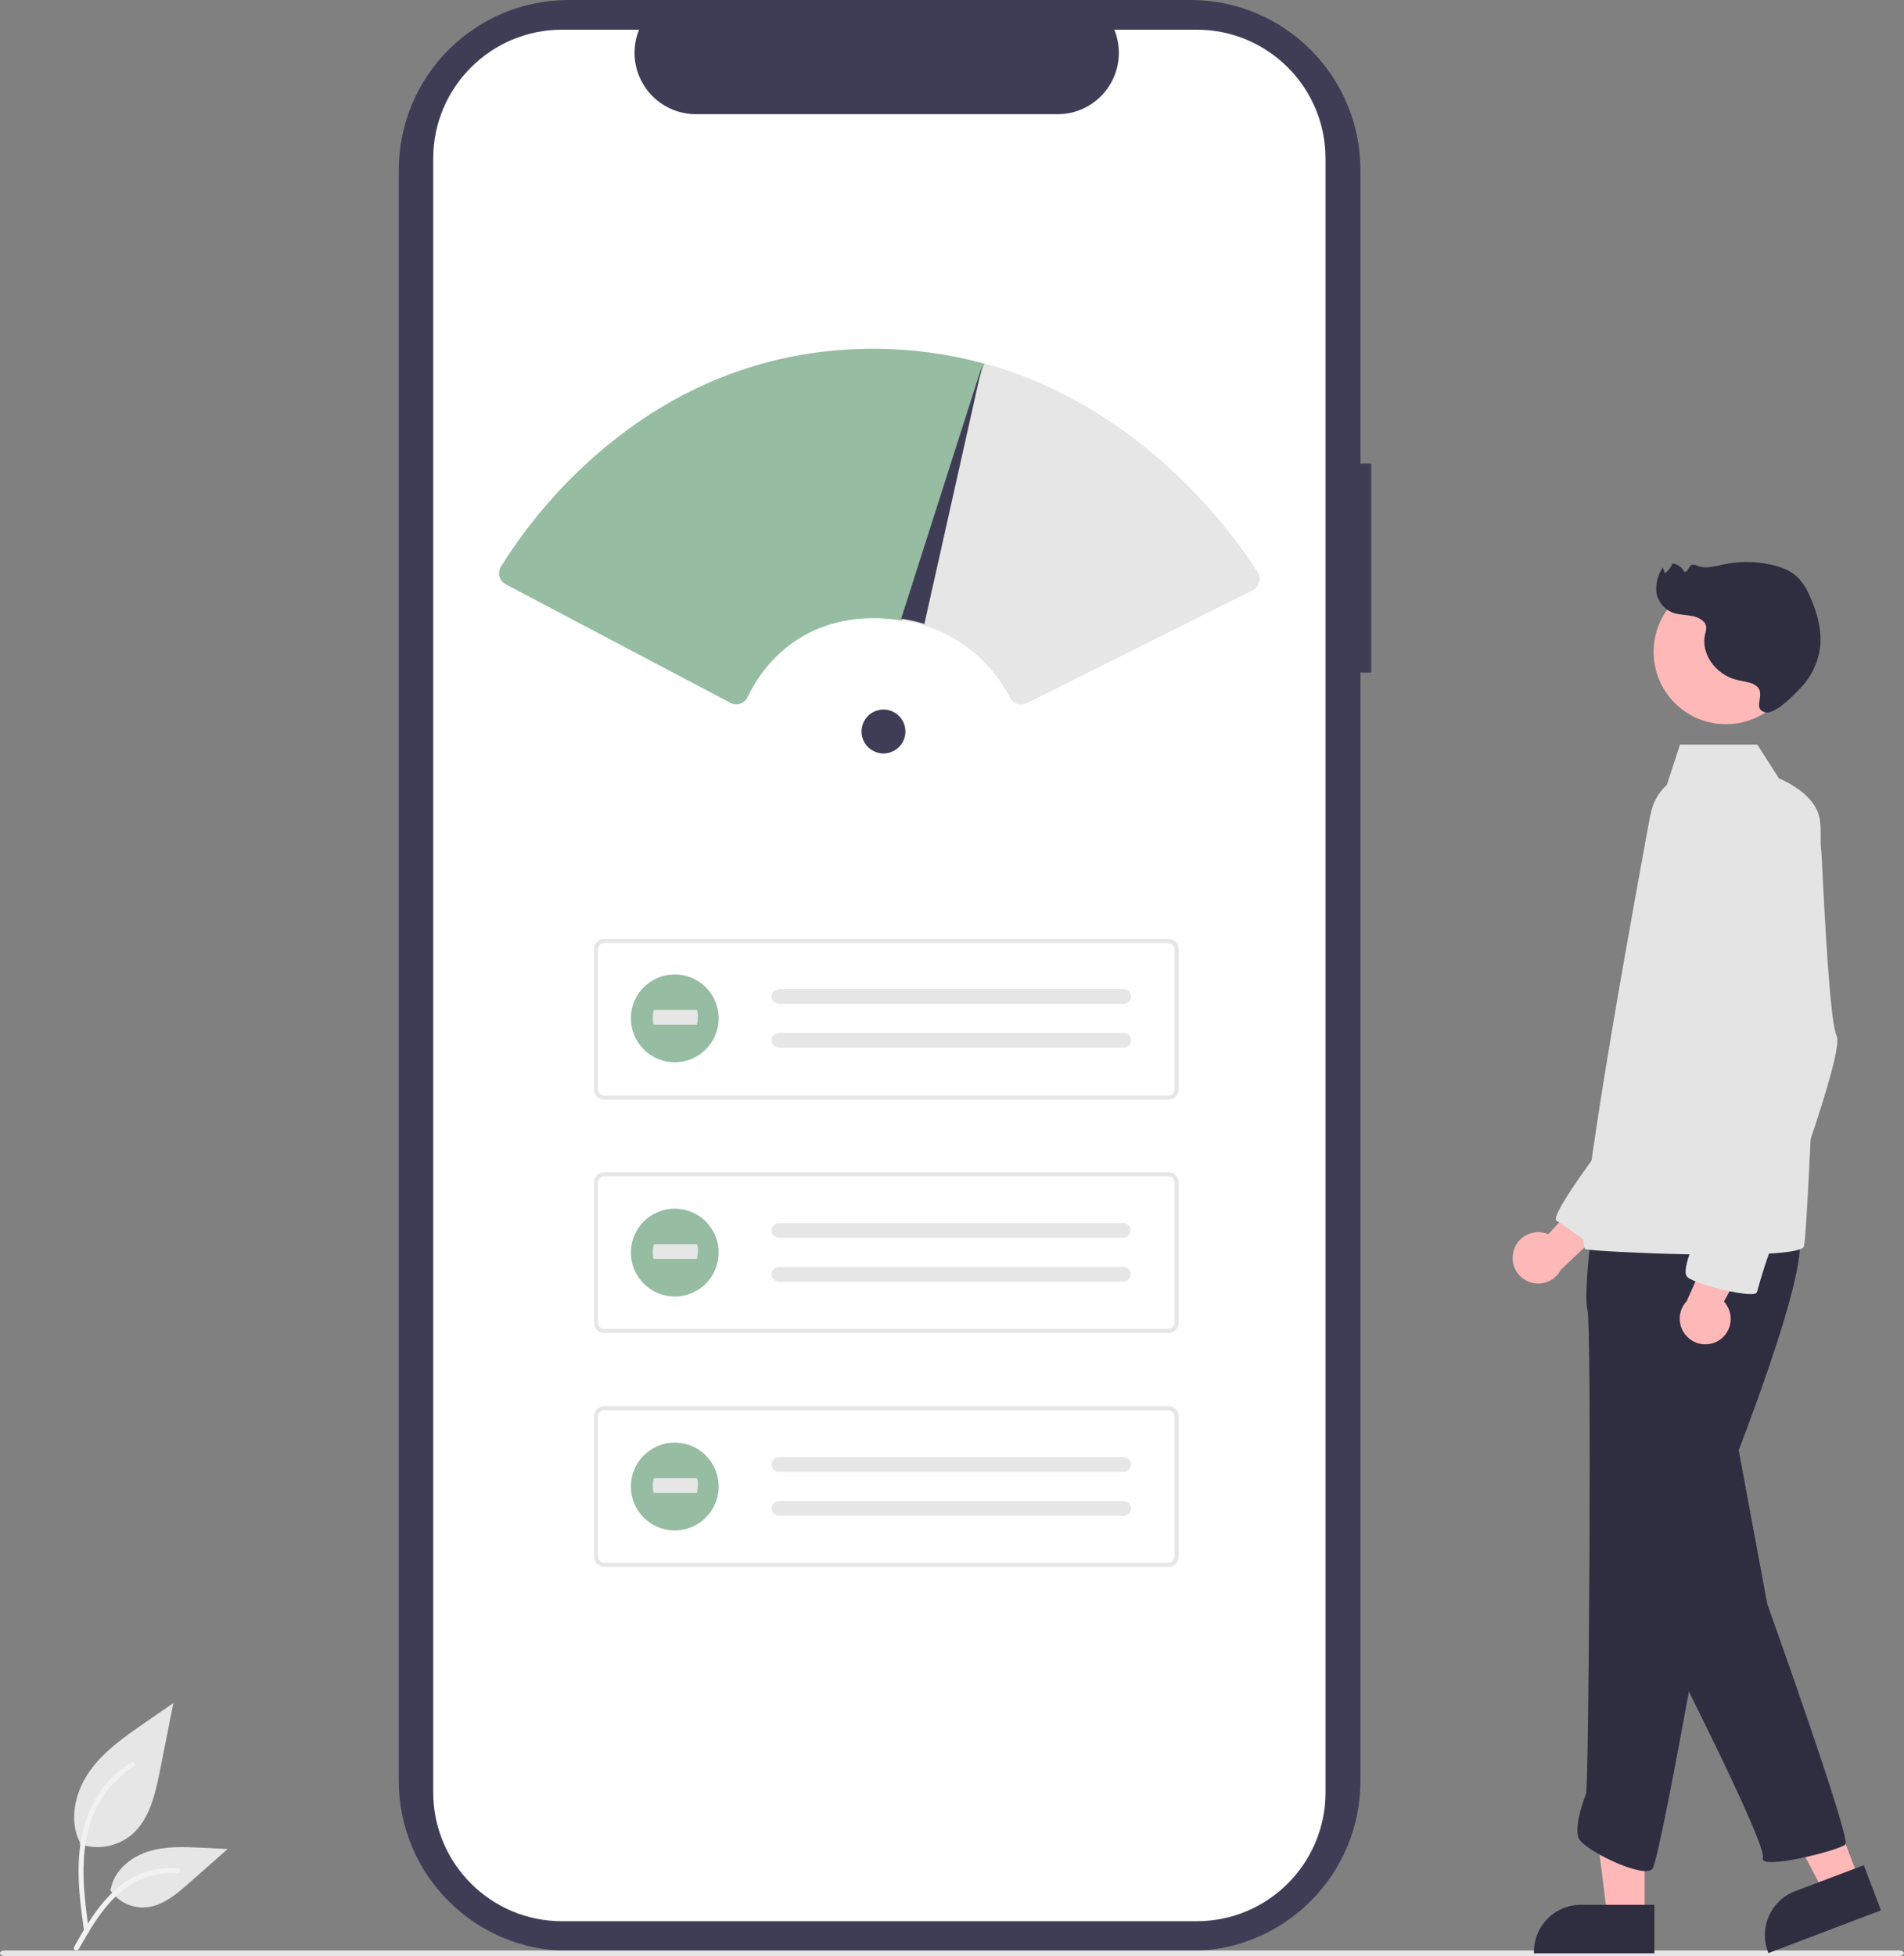 <?xml version="1.0" encoding="UTF-8"?>
<svg id="Layer_2" xmlns="http://www.w3.org/2000/svg" viewBox="0 0 120.6 123.84">
  <rect x="0" y="0" width="120.6" height="123.84" fill="#808080" stroke="none"/>
  <defs>
    <style>
      .cls-1 {
        fill: #2f2e41;
      }

      .cls-2 {
        fill: #feb8b8;
      }

      .cls-3 {
        fill: #e6e6e6;
      }

      .cls-4 {
        fill: #e4e4e4;
      }

      .cls-5 {
        fill: #3f3d56;
      }

      .cls-6 {
        fill: #fff;
      }

      .cls-7 {
        fill: #96bca1;
      }

      .cls-8 {
        fill: #f2f2f2;
      }
    </style>
  </defs>
  <g id="Layer_3">
    <g>
      <path id="a7e0d23c-0c47-41f1-93b9-87dfccd4c0f5-1720" class="cls-5" d="M86.85,29.35h-.68V10.76C86.17,4.82,81.35,0,75.41,0h-39.39c-5.94,0-10.76,4.82-10.76,10.76v101.99c0,5.94,4.82,10.76,10.76,10.76h39.39c5.94,0,10.76-4.82,10.76-10.76V42.58h.68v-13.23Z"/>
      <path id="a1ad11fc-8226-4675-bbe0-e36020d9de96-1721" class="cls-6" d="M83.96,10.04v103.43c0,4.51-3.65,8.16-8.16,8.16h-40.2c-4.51,0-8.16-3.65-8.16-8.16V10.04c0-4.51,3.66-8.16,8.16-8.16h4.88c-.81,1.99.15,4.25,2.13,5.06.46.19.96.29,1.46.29h22.92c2.14,0,3.88-1.74,3.88-3.89,0-.5-.1-.99-.29-1.46h5.22c4.51,0,8.16,3.65,8.16,8.16h0Z"/>
      <path id="a71e44ec-7616-4081-86af-b6db32cd39f3-1722" class="cls-3" d="M74,69.62h-35.72c-.37,0-.66-.3-.66-.66v-8.86c0-.37.3-.66.66-.66h35.72c.37,0,.66.3.66.66v8.86c0,.37-.3.66-.66.66h0ZM38.28,59.7c-.22,0-.4.18-.4.4v8.86c0,.22.18.4.4.4h35.72c.22,0,.4-.18.4-.4v-8.86c0-.22-.18-.4-.4-.4h-35.72Z"/>
      <path id="a3f57aef-fb20-4553-8f82-b751eb5ec42c-1723" class="cls-3" d="M49.33,62.63c-.26,0-.46.21-.46.46s.21.46.46.46h21.83c.26,0,.47-.19.48-.45,0-.26-.19-.47-.45-.48h0s-.01,0-.02,0h-21.84,0Z"/>
      <path id="a617e1da-1a45-4bf0-a146-8b20186fa5b6-1724" class="cls-3" d="M49.33,65.4c-.26,0-.46.21-.46.46s.21.46.46.46h21.83c.26,0,.47-.19.48-.45,0-.26-.19-.47-.45-.48,0,0-.01,0-.02,0h-21.84,0Z"/>
      <path id="f83fafa3-5270-49ac-8952-eedc3d6c92ed-1725" class="cls-3" d="M74,84.39h-35.72c-.37,0-.66-.3-.66-.66v-8.86c0-.37.3-.66.66-.66h35.72c.37,0,.66.3.66.66v8.86c0,.37-.3.66-.66.66ZM38.28,74.47c-.22,0-.4.18-.4.4v8.86c0,.22.18.4.4.4h35.72c.22,0,.4-.18.4-.4v-8.86c0-.22-.18-.4-.4-.4h-35.72Z"/>
      <path id="b1e095e5-1d51-47f4-b1e9-85a21efab4ec-1726" class="cls-3" d="M49.33,77.44c-.26,0-.46.21-.46.46,0,.26.21.46.46.46h21.83c.26,0,.46-.21.46-.47,0-.25-.2-.45-.45-.46h-21.84,0Z"/>
      <path id="e7ccabbb-2f45-40c9-adc9-a92013dc0f4d-1727" class="cls-3" d="M49.33,80.22c-.26,0-.46.21-.46.46,0,.26.21.46.46.46h21.83c.26,0,.46-.21.46-.47,0-.25-.2-.45-.45-.46h-21.84,0Z"/>
      <path id="ec532991-8ec8-4eba-a86f-87c70c278f41-1728" class="cls-3" d="M74,99.2h-35.72c-.37,0-.66-.3-.66-.66v-8.86c0-.37.3-.66.66-.66h35.72c.37,0,.66.3.66.66v8.86c0,.37-.3.66-.66.66h0ZM38.28,89.28c-.22,0-.4.18-.4.4v8.86c0,.22.18.4.4.4h35.72c.22,0,.4-.18.4-.4v-8.86c0-.22-.18-.4-.4-.4h-35.72Z"/>
      <path id="a788f10e-f95b-4590-bad9-be702445c232-1729" class="cls-3" d="M49.33,92.26c-.26,0-.46.21-.46.46s.21.46.46.46h21.83c.26,0,.47-.19.48-.45,0-.26-.19-.47-.45-.48h0s-.01,0-.02,0h-21.84,0Z"/>
      <path id="f15a5014-9b42-4c0b-a546-80766b911601-1730" class="cls-3" d="M49.33,95.04c-.26,0-.46.21-.46.46,0,.26.21.46.46.46h21.83c.26,0,.47-.19.48-.45,0-.26-.19-.47-.45-.48h0s-.01,0-.02,0h-21.84,0Z"/>
      <path id="b97f850c-7352-4ff9-8496-0f681ff3b244-1731" class="cls-3" d="M120.29,123.84H.31c-.17,0-.31-.08-.31-.18s.14-.18.31-.18h119.97c.17,0,.31.08.31.18s-.14.18-.32.18Z"/>
      <g id="ac055b4e-9afd-48c4-86db-12c8e2993e8d">
        <path id="b77ebe88-e0c7-4a9a-a2fb-b51dce897c46-1732" class="cls-3" d="M5.05,116.75c1.12.39,2.35.17,3.27-.58,1.14-.96,1.5-2.54,1.8-4.01l.86-4.34-1.81,1.25c-1.3.9-2.63,1.82-3.53,3.12s-1.29,3.07-.57,4.47"/>
        <path id="a8a7bc76-ff28-4167-bc9c-ebff63445848-1733" class="cls-8" d="M5.33,122.3c-.23-1.66-.46-3.34-.3-5.01.14-1.49.6-2.94,1.52-4.13.49-.63,1.09-1.17,1.76-1.6.18-.11.34.17.16.28-1.17.74-2.08,1.83-2.59,3.12-.56,1.43-.65,2.99-.56,4.51.06.92.18,1.83.31,2.75.02.09-.03.17-.11.2-.09.02-.17-.03-.2-.11h0Z"/>
        <path id="abfc2b94-a38f-4778-bd11-bd0282c86570-1734" class="cls-3" d="M6.97,119.64c.48.73,1.3,1.15,2.17,1.12,1.1-.05,2.02-.82,2.84-1.55l2.44-2.15-1.61-.08c-1.16-.06-2.35-.11-3.46.25s-2.13,1.22-2.33,2.36"/>
        <path id="ba99c695-899d-4604-b38e-601ed41861fa-1735" class="cls-8" d="M4.69,123.26c1.09-1.94,2.37-4.09,4.64-4.78.63-.19,1.29-.26,1.95-.2.21.02.16.34-.05.32-1.1-.09-2.2.2-3.11.82-.88.6-1.56,1.43-2.14,2.31-.35.54-.67,1.1-.99,1.66-.1.18-.4.05-.29-.13Z"/>
      </g>
      <g id="bf60e786-3805-43a5-8cdd-bbea060079bf">
        <circle id="a323e3dd-8f2c-40f7-a0c1-7a235f78e8b7" class="cls-7" cx="42.74" cy="64.47" r="2.78"/>
        <path id="b21d221e-9b86-4bff-9dca-a61a27263db1-1736" class="cls-3" d="M41.41,63.95s-.06.21-.06.46.03.46.06.46h2.73s.06-.2.06-.46c.02-.16,0-.32-.06-.47h-2.73,0Z"/>
      </g>
      <g id="b51141dd-8175-4f5a-b697-41b89601b37f">
        <circle id="e363222e-d569-47a6-8bf5-edbaac636a07" class="cls-7" cx="42.74" cy="79.3" r="2.78"/>
        <path id="bf4b9d9b-b2cd-48cd-bc0b-2e6b007ef33d-1737" class="cls-3" d="M41.41,78.78s-.06.21-.06.46.03.46.06.46h2.73s.06-.2.06-.46c.02-.16,0-.32-.06-.47h-2.73,0Z"/>
      </g>
      <g id="b35aa588-fd9e-4429-8570-fee6b5da93cc">
        <circle id="b896a996-d737-41ee-9642-d5eaf8a9fd6b" class="cls-7" cx="42.74" cy="94.11" r="2.78"/>
        <path id="f0c90521-3626-484d-9767-39f7327e6a31-1738" class="cls-3" d="M41.41,93.59s-.06.21-.06.46.03.46.06.46h2.73s.06-.2.06-.46c.02-.16,0-.32-.06-.47h-2.73,0Z"/>
      </g>
      <path class="cls-3" d="M64.68,44.61c-.29,0-.56-.16-.7-.43-1.13-2.2-3.09-3.86-5.45-4.59-.48-.15-.97-.26-1.46-.33l-.1-.02,5.2-16.26h.09c10.1,2.75,15.88,10.84,17.41,13.26.23.36.12.85-.24,1.08-.02.01-.05.03-.07.04l-14.33,7.16c-.11.05-.23.08-.35.08Z"/>
      <path id="e0f3bbc9-2b9f-408e-80ac-e1d5d48fdbc4-1739" class="cls-2" d="M95.86,79.25c.2-.87,1.07-1.4,1.94-1.2.09.02.18.05.27.09l3.87-4.22.72,2.89-3.79,3.57c-.41.8-1.39,1.11-2.18.7-.67-.34-1.01-1.1-.83-1.82h0Z"/>
      <path id="b7278a0b-1b02-42c5-a26a-5568eba21726-1740" class="cls-2" d="M104.18,121.36h-2.37l-1.13-9.13h3.49v9.13Z"/>
      <path id="ae5e3f59-c07c-4936-a848-b4ed4a22f493-1741" class="cls-1" d="M104.79,120.59h-4.66c-1.64,0-2.97,1.33-2.97,2.97v.1h7.63v-3.07Z"/>
      <path id="e2dcac65-80ca-45a3-9c58-68329f82aa19-1742" class="cls-2" d="M117.77,119.02l-2.21.84-4.29-8.13,3.26-1.24,3.24,8.53Z"/>
      <path id="e33efd2e-5dad-4e18-8ce5-ea4b13e613d2-1743" class="cls-1" d="M118.06,118.08l-4.36,1.65h0c-1.53.58-2.3,2.3-1.72,3.83l.03.09,7.13-2.71-1.09-2.87Z"/>
      <path id="aea1be6b-88fd-4404-a4b2-fdb70dea932e-1744" class="cls-1" d="M109.98,91l1.96,10.55s5.32,14.85,4.95,15.22-5.51,1.68-5.23.84-6.16-13.45-6.16-13.45l4.48-13.17Z"/>
      <path id="a45d4c0e-5c31-49a4-b00c-14ea50dd8cbe-1745" class="cls-4" d="M102.03,71.83s-3.96,5.17-3.44,5.46,2.53,1.78,2.53,1.78l2.04-5.61-1.13-1.63Z"/>
      <path id="ababf4ae-7dbc-4717-bb50-ecd0b5fac405-1746" class="cls-1" d="M100.92,77.05s-.65,4.86-.37,5.88.09,30.16-.09,30.63-.75,2.05-.47,2.8,4.11,2.61,4.67,1.96,4.67-24.46,4.67-24.46c0,0,5.79-14.38,4.48-15.78s-12.89-1.03-12.89-1.03Z"/>
      <circle id="a4a0a325-f198-46ef-8204-e1264a7da486" class="cls-2" cx="109.32" cy="41.27" r="4.58"/>
      <path id="f1bcc5ff-8c37-42ba-ac71-fb7b653723a6-1747" class="cls-4" d="M104.54,51.61c.12-.74.48-1.42,1.04-1.92l.83-2.55h4.9l1.37,2.14c1.48.64,2.57,1.65,2.61,2.83.23.79-.75,25.86-1.03,26.8-.08.27-1.2.42-2.77.48-1.44.06-3.26.05-5.01.01-2.89-.07-5.59-.22-6.04-.31-1.03-.19,3.99-26.9,4.09-27.49Z"/>
      <path id="f2ae932d-f3ee-421e-b804-f39bdd3d1485-1748" class="cls-2" d="M108.88,84.86c.75-.48.97-1.48.49-2.23-.05-.08-.11-.16-.17-.23l2.71-5.05-2.96.27-2.11,4.75c-.62.65-.59,1.67.06,2.29.54.52,1.37.59,2,.19h0Z"/>
      <path id="a13bc27c-3d22-450d-9b6a-4857ac9e22b6-1749" class="cls-4" d="M109.33,48.85s-4.3,1.77-2.71,6.26,3.36,9.8,3.36,9.8c0,0-2.24,12.05-2.24,12.51s-1.4,2.99-.84,3.45,4.3,1.4,4.39.93c.29-1.08.63-2.14,1.03-3.17.19-.37,4.58-12.05,4.01-13.07-.41-.76-.77-7.68-.94-11.29-.08-2.09-1.25-3.99-3.09-4.99-.87-.46-1.88-.71-2.98-.44Z"/>
      <path id="a3aad1c3-1778-4515-92de-8de9e018032c-1750" class="cls-1" d="M111.09,43.32c-.35-.16-.75-.19-1.13-.29-1.34-.36-2.24-1.68-1.96-2.88.05-.15.08-.31.07-.48-.05-.36-.47-.59-.87-.67s-.82-.07-1.21-.2c-.56-.2-.97-.69-1.07-1.28-.06-.56.08-1.13.4-1.59l.14.36c.21-.15.38-.37.47-.62.32.04.6.23.74.52.23.12.27-.37.52-.44.11-.01.22.01.32.07.52.21,1.11.03,1.67-.09.96-.2,1.95-.2,2.91,0,.64.13,1.27.36,1.72.77.35.34.62.75.81,1.21.49,1.07.81,2.24.65,3.38-.15.96-.6,1.85-1.29,2.54-.37.37-1.57,1.67-2.23,1.45-.83-.28.29-1.31-.69-1.76Z"/>
      <circle class="cls-5" cx="55.96" cy="46.31" r="1.39"/>
      <path class="cls-7" d="M46.63,44.59c-.13,0-.25-.03-.36-.09l-14.24-7.51c-.38-.2-.53-.67-.33-1.06,0-.01.02-.03.02-.04,1.9-3.05,4.31-5.75,7.12-7.99,4.92-3.9,10.51-5.85,16.63-5.82,2.29.01,4.58.32,6.79.92l.09.02-5.2,16.26h-.07c-.47-.08-.94-.12-1.41-.14-5.29-.15-7.59,3.45-8.33,5.01-.09.19-.25.34-.46.4-.08.03-.16.04-.25.04Z"/>
      <path class="cls-5" d="M62.23,23.07l-3.68,16.43c-.48-.15-.98-.26-1.47-.33l5.15-16.1h0Z"/>
    </g>
  </g>
</svg>
